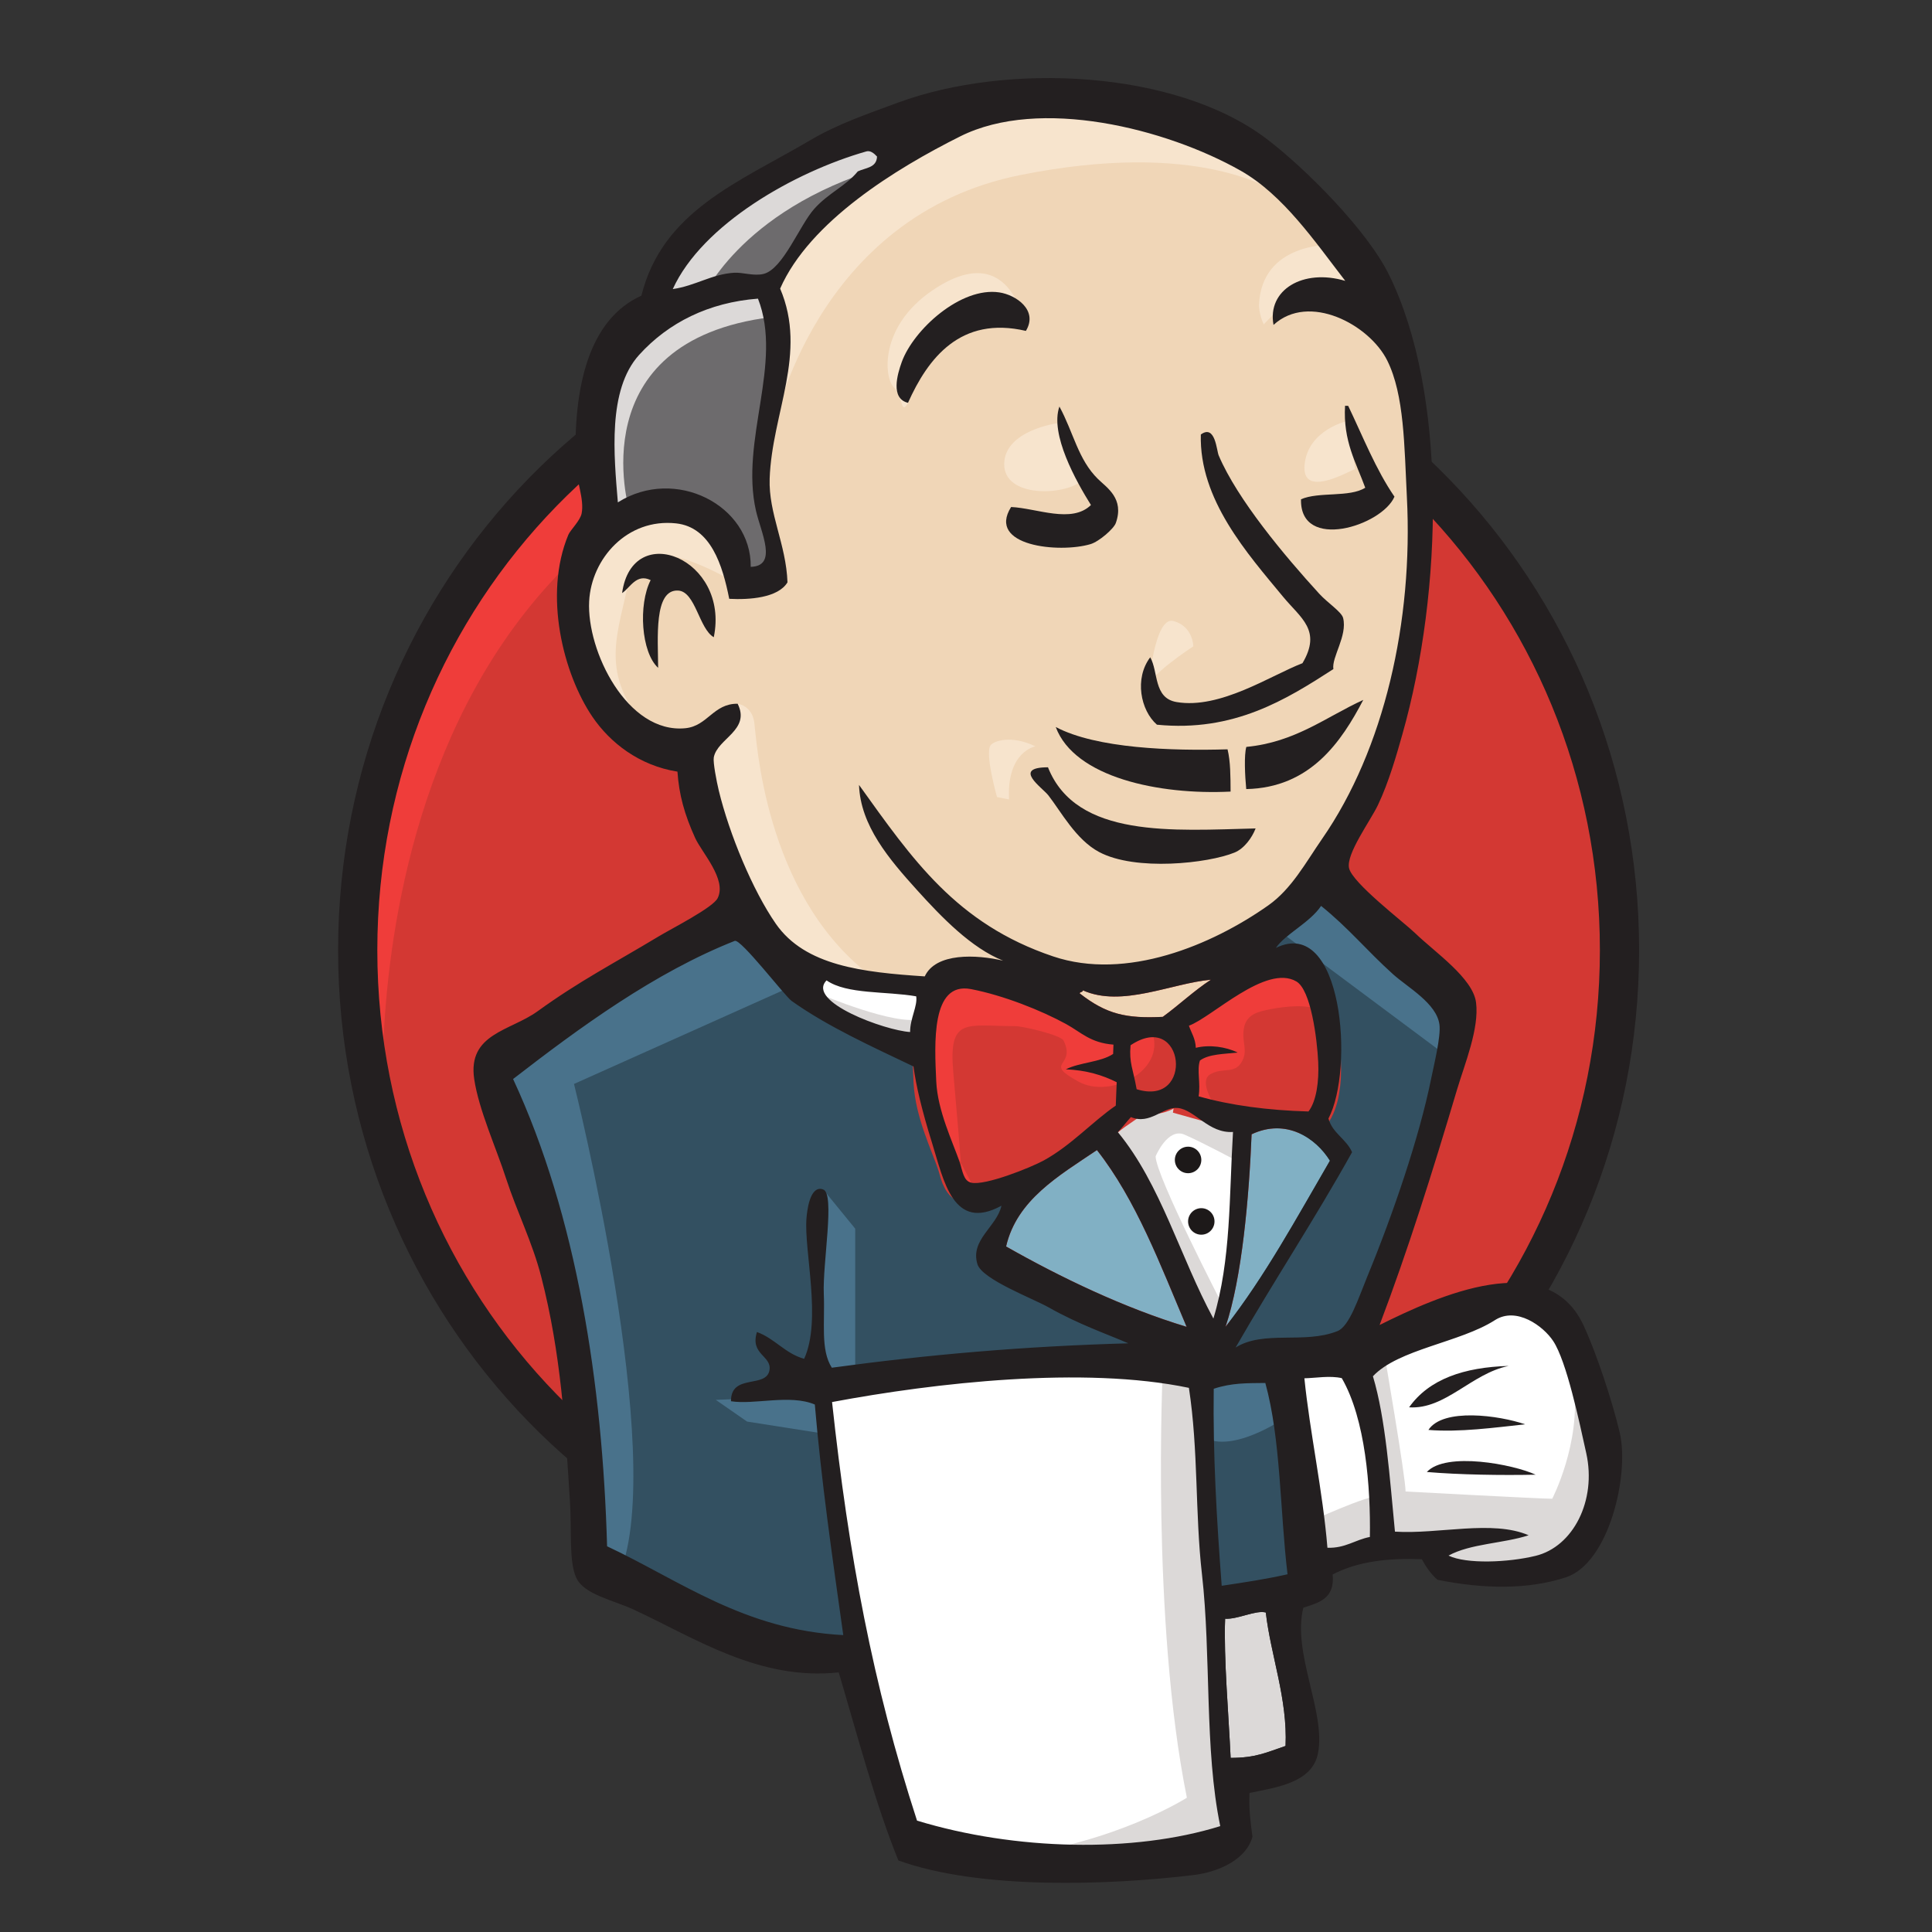 <?xml version="1.0" encoding="UTF-8"?>
<svg width="40px" height="40px" viewBox="0 0 40 40" version="1.1" xmlns="http://www.w3.org/2000/svg" xmlns:xlink="http://www.w3.org/1999/xlink">
    <rect x="0" y="0" width="40" height="40" fill="#333333" stroke="none"/>
    <!-- Generator: Sketch 55.2 (78181) - https://sketchapp.com -->
    <title>jenkins-mc</title>
    <desc>Created with Sketch.</desc>
    <g id="jenkins-mc" stroke="none" stroke-width="1" fill="none" fill-rule="evenodd">
        <g id="Group" transform="translate(7, 1)">
            <g id="jenkins-logo" transform="translate(13.5, 19.171) scale(-1, 1) rotate(-180) translate(-13.5, -19.171) translate(0, 0.359)">
                <g id="g3393">
                    <path d="M26.53,19.361 C26.53,11.957 20.682,5.956 13.468,5.956 C6.254,5.956 0.406,11.957 0.406,19.361 C0.406,26.764 6.254,32.766 13.468,32.766 C20.682,32.766 26.53,26.764 26.53,19.361" id="path22" fill="#D33833" fill-rule="nonzero"></path>
                    <path d="M0.938,16.041 C0.938,16.041 -0.007,30.02 12.831,30.419 L11.935,31.917 L4.969,29.57 L2.978,27.274 L1.237,23.929 L0.241,20.035 L0.54,17.439" id="path24" fill="#EF3D3A" fill-rule="nonzero"></path>
                    <path d="M4.522,28.505 C2.23,26.153 0.812,22.904 0.812,19.311 L0.812,19.311 C0.812,15.718 2.23,12.469 4.522,10.117 L4.522,10.117 C6.814,7.765 9.974,6.313 13.468,6.313 L13.468,6.313 C16.961,6.313 20.122,7.765 22.414,10.117 L22.414,10.117 C24.706,12.469 26.124,15.718 26.124,19.311 L26.124,19.311 C26.124,22.904 24.706,26.153 22.414,28.505 L22.414,28.505 C20.122,30.857 16.961,32.309 13.468,32.309 L13.468,32.309 C9.974,32.309 6.814,30.857 4.522,28.505 L4.522,28.505 Z M3.941,9.548 C1.506,12.047 0,15.501 0,19.311 L0,19.311 C0,23.121 1.506,26.575 3.941,29.074 L3.941,29.074 C6.377,31.574 9.747,33.123 13.468,33.123 L13.468,33.123 C17.188,33.123 20.56,31.574 22.994,29.074 L22.994,29.074 C25.43,26.575 26.936,23.121 26.936,19.311 L26.936,19.311 C26.936,15.501 25.43,12.047 22.994,9.548 L22.994,9.548 C20.56,7.048 17.188,5.499 13.468,5.499 L13.468,5.499 C9.747,5.499 6.377,7.048 3.941,9.548 L3.941,9.548 L3.941,9.548 Z" id="path26" fill="#231F20" fill-rule="nonzero"></path>
                    <polyline id="path28" fill="#F0D6B7" fill-rule="nonzero" points="18.967 19.286 16.976 18.987 14.289 18.687 12.547 18.637 10.855 18.687 9.562 19.087 8.417 20.335 7.521 22.881 7.322 23.43 6.128 23.83 5.431 24.978 4.934 26.625 5.481 28.073 6.775 28.523 7.82 28.023 8.318 26.925 8.915 27.025 9.114 27.274 8.915 28.423 8.865 29.871 9.163 31.868 9.152 33.008 10.059 34.464 11.652 35.612 14.438 36.81 17.523 36.361 20.21 34.414 21.455 32.417 22.251 30.969 22.45 27.374 21.853 24.279 20.758 21.533 19.713 20.085"></polyline>
                    <polyline id="path30" fill="#335061" fill-rule="nonzero" points="17.275 10.649 10.159 10.35 10.159 9.152 10.756 4.958 10.457 4.608 5.481 6.306 5.133 6.905 4.635 12.546 3.491 15.941 3.242 16.74 7.223 19.486 8.467 19.985 9.562 18.637 10.507 17.789 11.602 17.439 12.099 17.289 12.696 14.693 13.144 14.144 14.289 14.544 13.493 12.996 17.822 10.949 17.275 10.649"></polyline>
                    <polyline id="path32" fill="#6D6B6D" fill-rule="nonzero" points="5.481 28.073 6.775 28.523 7.82 28.023 8.318 26.925 8.915 27.025 9.064 27.624 8.765 28.772 9.064 31.518 8.815 33.016 9.711 34.064 11.652 35.612 11.104 36.361 8.367 35.013 7.223 34.114 6.576 32.716 5.581 31.368 5.282 29.771 5.481 28.073"></polyline>
                    <path d="M7.521,32.766 C7.521,32.766 8.268,34.613 11.253,35.512 C14.239,36.411 11.403,36.161 11.403,36.161 L8.168,34.913 L6.924,33.665 L6.377,32.666 L7.521,32.766" id="path34" fill="#DCD9D8" fill-rule="nonzero"></path>
                    <path d="M6.028,28.423 C6.028,28.423 4.983,31.918 8.964,32.417 L8.815,33.016 L6.078,32.367 L5.282,29.771 L5.481,28.073 L6.028,28.423" id="path36" fill="#DCD9D8" fill-rule="nonzero"></path>
                    <path d="M7.621,23.78 L8.272,24.413 C8.272,24.413 8.566,24.379 8.616,24.029 C8.666,23.68 8.815,20.534 10.955,18.837 C11.15,18.682 9.363,19.087 9.363,19.087 L7.77,21.583" id="path38" fill="#F7E4CD" fill-rule="nonzero"></path>
                    <path d="M16.777,24.728 C16.777,24.728 16.893,26.242 17.299,26.125 C17.706,26.009 17.706,25.601 17.706,25.601 C17.706,25.601 16.719,24.961 16.777,24.728" id="path40" fill="#F7E4CD" fill-rule="nonzero"></path>
                    <path d="M20.907,30.27 C20.907,30.27 20.087,30.096 20.011,29.371 C19.936,28.646 20.907,29.221 21.056,29.271" id="path42" fill="#F7E4CD" fill-rule="nonzero"></path>
                    <path d="M14.886,30.22 C14.886,30.22 13.791,30.07 13.791,29.371 C13.791,28.672 15.035,28.722 15.384,29.022" id="path44" fill="#F7E4CD" fill-rule="nonzero"></path>
                    <path d="M8.118,26.975 C8.118,26.975 6.227,28.123 6.028,27.025 C5.829,25.926 5.381,25.127 6.327,23.979 L5.68,24.179 L5.083,25.727 L4.884,27.224 L6.028,28.423 L7.322,28.323 L8.069,27.724 L8.118,26.975" id="path46" fill="#F7E4CD" fill-rule="nonzero"></path>
                    <path d="M9.014,30.12 C9.014,30.12 9.86,34.514 14.14,35.362 C17.663,36.061 19.514,35.213 20.21,34.414 C20.21,34.414 17.075,38.158 14.09,37.01 C11.104,35.861 8.915,33.765 8.964,32.417 C9.049,30.121 9.014,30.12 9.014,30.12" id="path48" fill="#F7E4CD" fill-rule="nonzero"></path>
                    <path d="M20.559,33.915 C20.559,33.915 19.116,33.964 19.066,32.666 C19.066,32.666 19.066,32.467 19.165,32.267 C19.165,32.267 20.31,33.565 21.007,32.866" id="path50" fill="#F7E4CD" fill-rule="nonzero"></path>
                    <path d="M14.24,32.132 C14.24,32.132 13.992,34.124 12.298,32.966 C11.204,32.217 11.303,31.169 11.502,30.969 C11.701,30.769 11.647,30.367 11.799,30.643 C11.95,30.919 11.9,31.818 12.448,32.067 C12.995,32.317 13.892,32.596 14.24,32.132" id="path52" fill="#F7E4CD" fill-rule="nonzero"></path>
                    <path d="M9.562,18.637 L4.884,16.541 C4.884,16.541 6.825,8.802 5.829,6.406 L5.133,6.655 L5.083,9.601 L3.789,15.192 L3.242,16.74 L8.118,20.035 L9.562,18.637" id="path54" fill="#49728B" fill-rule="nonzero"></path>
                    <path d="M10.043,14.357 L10.706,13.545 L10.706,10.549 L9.91,10.549 C9.91,10.549 9.81,12.646 9.81,12.896 C9.81,13.146 9.91,14.044 9.91,14.044" id="path56" fill="#49728B" fill-rule="nonzero"></path>
                    <polyline id="path58" fill="#49728B" fill-rule="nonzero" points="10.059 10.1 7.82 10 8.467 9.551 10.059 9.301"></polyline>
                    <polyline id="path60" fill="#335061" fill-rule="nonzero" points="17.722 10.599 19.564 10.649 20.011 6.056 18.12 5.807 17.722 10.599"></polyline>
                    <path d="M18.22,10.599 L21.007,10.749 C21.007,10.749 22.151,13.645 22.151,13.795 C22.151,13.944 23.146,17.988 23.146,17.988 L20.907,20.335 L20.459,20.734 L19.265,19.536 L19.265,14.893 L18.22,10.599" id="path62" fill="#335061" fill-rule="nonzero"></path>
                    <path d="M19.464,10.949 L17.722,10.599 L17.971,9.201 C18.618,8.902 19.713,9.701 19.713,9.701" id="path64" fill="#49728B" fill-rule="nonzero"></path>
                    <polyline id="path66" fill="#49728B" fill-rule="nonzero" points="19.514 19.686 22.997 17.09 23.097 18.288 20.459 20.734 19.514 19.686"></polyline>
                    <polyline id="path68" fill="#FFFFFF" fill-rule="nonzero" points="11.786 0.764 10.756 4.958 10.243 8.053 10.159 10.35 14.822 10.599 17.722 10.599 17.459 5.357 17.907 1.313 17.857 0.564 14.075 0.264 11.786 0.764"></polyline>
                    <path d="M17.075,10.649 C17.075,10.649 16.827,5.457 17.573,1.763 C17.573,1.763 16.08,0.814 13.891,0.564 L18.071,0.714 L18.568,1.014 L17.971,9.201 L17.822,10.949" id="path70" fill="#DCD9D8" fill-rule="nonzero"></path>
                    <polyline id="path72" fill="#FFFFFF" fill-rule="nonzero" points="20.096 6.455 22.037 7.004 25.719 7.204 26.267 8.901 25.271 11.847 24.127 11.997 22.534 11.498 21.007 10.749 20.196 10.898 19.564 10.649"></polyline>
                    <path d="M20.061,7.454 C20.061,7.454 21.355,8.053 21.554,8.003 L21.007,10.749 L21.654,10.999 C21.654,10.999 22.101,8.403 22.101,8.103 C22.101,8.103 24.888,7.953 25.137,7.953 C25.137,7.953 25.734,9.102 25.585,10.3 L26.132,8.702 L26.182,7.804 L25.386,6.605 L24.49,6.406 L22.997,6.456 L22.5,7.104 L20.758,6.855 L20.21,6.655" id="path74" fill="#DCD9D8" fill-rule="nonzero"></path>
                    <path d="M18.106,10.998 L17.011,13.794 L15.866,15.442 C15.866,15.442 16.115,16.141 16.464,16.141 L17.608,16.141 L18.703,15.741 L18.603,13.894 L18.106,10.998" id="path76" fill="#FFFFFF" fill-rule="nonzero"></path>
                    <path d="M18.32,11.947 C18.32,11.947 16.926,14.643 16.926,15.043 C16.926,15.043 17.175,15.642 17.523,15.492 C17.872,15.342 18.618,14.943 18.618,14.943 L18.618,15.891 L16.926,16.241 L15.782,16.091 L17.722,11.498 L18.12,11.448" id="path78" fill="#DCD9D8" fill-rule="nonzero"></path>
                    <polyline id="path80" fill="#FFFFFF" fill-rule="nonzero" points="12.234 18.537 10.855 18.687 9.562 19.087 9.562 18.637 10.194 17.938 12.184 17.039"></polyline>
                    <path d="M10.01,18.387 C10.01,18.387 11.552,17.738 12.05,17.888 L12.099,17.289 L10.706,17.588 L9.86,18.187 L10.01,18.387" id="path82" fill="#DCD9D8" fill-rule="nonzero"></path>
                    <path d="M20.091,15.971 C19.247,15.995 18.484,16.096 17.816,16.285 C17.861,16.56 17.776,16.829 17.844,17.027 C18.031,17.162 18.343,17.16 18.624,17.191 C18.381,17.311 18.039,17.359 17.758,17.289 C17.751,17.48 17.666,17.598 17.615,17.747 C18.089,17.917 19.21,19.032 19.84,18.663 C20.141,18.487 20.268,17.485 20.292,16.997 C20.311,16.593 20.255,16.185 20.091,15.971" id="path84" fill="#D33833" fill-rule="nonzero"></path>
                    <path d="M20.091,15.971 C19.247,15.995 18.484,16.096 17.816,16.285 C17.861,16.56 17.776,16.829 17.844,17.027 C18.031,17.162 18.343,17.16 18.624,17.191 C18.381,17.311 18.039,17.359 17.758,17.289 C17.751,17.48 17.666,17.598 17.615,17.747 C18.089,17.917 19.21,19.032 19.84,18.663 C20.141,18.487 20.268,17.485 20.292,16.997 C20.311,16.593 20.255,16.185 20.091,15.971 Z" id="path86" stroke="#D33833" stroke-width="0.941"></path>
                    <path d="M16.053,17.355 C16.051,17.291 16.048,17.227 16.046,17.162 C15.782,16.988 15.356,16.99 15.067,16.844 C15.494,16.826 15.829,16.723 16.12,16.577 C16.114,16.416 16.107,16.255 16.101,16.093 C15.618,15.761 15.176,15.267 14.608,14.956 C14.338,14.809 13.394,14.43 13.108,14.497 C12.946,14.534 12.932,14.736 12.867,14.926 C12.729,15.333 12.412,15.981 12.384,16.593 C12.349,17.367 12.271,18.664 13.102,18.505 C13.772,18.376 14.552,18.066 15.071,17.782 C15.388,17.608 15.572,17.393 16.053,17.355" id="path88" fill="#D33833" fill-rule="nonzero"></path>
                    <path d="M16.053,17.355 C16.051,17.291 16.048,17.227 16.046,17.162 C15.782,16.988 15.356,16.99 15.067,16.844 C15.494,16.826 15.829,16.723 16.12,16.577 C16.114,16.416 16.107,16.255 16.101,16.093 C15.618,15.761 15.176,15.267 14.608,14.956 C14.338,14.809 13.394,14.43 13.108,14.497 C12.946,14.534 12.932,14.736 12.867,14.926 C12.729,15.333 12.412,15.981 12.384,16.593 C12.349,17.367 12.271,18.664 13.102,18.505 C13.772,18.376 14.552,18.066 15.071,17.782 C15.388,17.608 15.572,17.393 16.053,17.355 L16.053,17.355 Z" id="path90" stroke="#D33833" stroke-width="0.941"></path>
                    <path d="M16.533,16.432 C16.459,16.854 16.374,16.974 16.407,17.342 C17.528,18.091 17.738,16.054 16.533,16.432" id="path92" fill="#D33833" fill-rule="nonzero"></path>
                    <path d="M16.533,16.432 C16.459,16.854 16.374,16.974 16.407,17.342 C17.528,18.091 17.738,16.054 16.533,16.432 Z" id="path94" stroke="#D33833" stroke-width="0.941"></path>
                    <path d="M18.155,16.091 C18.155,16.091 17.807,16.59 18.056,16.74 C18.305,16.89 18.554,16.74 18.703,16.989 C18.852,17.239 18.703,17.389 18.753,17.688 C18.802,17.988 19.051,18.038 19.3,18.088 C19.549,18.138 20.246,18.237 20.345,17.988 L20.046,18.886 L19.449,19.086 L17.558,17.988 L17.459,17.439 L17.459,16.34" id="path96" fill="#EF3D3A" fill-rule="nonzero"></path>
                    <path d="M12.931,14.443 C12.871,15.222 12.807,16 12.737,16.779 C12.632,17.941 13.015,17.738 14.02,17.738 C14.173,17.738 14.964,17.555 15.02,17.439 C15.292,16.882 14.567,17.006 15.333,16.587 C15.98,16.233 17.123,16.802 16.862,17.588 C16.715,17.763 16.099,17.643 15.879,17.758 C15.49,17.96 15.101,18.162 14.712,18.364 C14.218,18.622 13.075,18.997 12.547,18.637 C11.211,17.726 12.632,15.448 13.108,14.497" id="path98" fill="#EF3D3A" fill-rule="nonzero"></path>
                    <path d="M14.24,32.132 C12.884,32.449 12.21,31.562 11.799,30.643 C11.432,30.732 11.578,31.233 11.67,31.488 C11.913,32.158 12.891,33.05 13.691,32.929 C14.035,32.877 14.5,32.561 14.24,32.132" id="path100" fill="#231F20" fill-rule="nonzero"></path>
                    <path d="M20.848,30.582 C20.87,30.581 20.891,30.581 20.913,30.58 C21.219,29.941 21.484,29.264 21.871,28.7 C21.612,28.095 19.91,27.559 19.936,28.646 C20.304,28.808 20.94,28.679 21.266,28.885 C21.077,29.405 20.805,29.847 20.848,30.582" id="path102" fill="#231F20" fill-rule="nonzero"></path>
                    <path d="M14.934,30.566 C15.225,30.031 15.32,29.469 15.733,29.065 C15.919,28.883 16.281,28.661 16.102,28.155 C16.06,28.035 15.753,27.769 15.577,27.717 C14.93,27.525 13.424,27.677 13.934,28.486 C14.469,28.461 15.187,28.137 15.587,28.527 C15.28,29.019 14.733,29.992 14.934,30.566" id="path104" fill="#231F20" fill-rule="nonzero"></path>
                    <path d="M20.606,25.13 C19.633,24.502 18.548,23.821 16.953,23.979 C16.613,24.276 16.483,24.937 16.814,25.374 C16.986,25.077 16.878,24.53 17.358,24.448 C18.262,24.293 19.315,25.003 19.966,25.252 C20.37,25.934 19.931,26.185 19.568,26.624 C18.824,27.524 17.825,28.64 17.862,29.987 C18.162,30.206 18.188,29.653 18.232,29.553 C18.62,28.64 19.598,27.473 20.312,26.692 C20.487,26.5 20.776,26.316 20.808,26.188 C20.9,25.819 20.567,25.376 20.606,25.13" id="path106" fill="#231F20" fill-rule="nonzero"></path>
                    <path d="M7.778,25.79 C7.473,25.964 7.4,26.734 7.042,26.756 C6.531,26.787 6.624,25.758 6.626,25.156 C6.274,25.477 6.212,26.464 6.471,26.972 C6.176,27.117 6.044,26.811 5.88,26.704 C6.091,28.236 8.114,27.414 7.778,25.79" id="path108" fill="#231F20" fill-rule="nonzero"></path>
                    <path d="M21.225,24.492 C20.772,23.627 20.131,22.674 18.802,22.646 C18.775,22.926 18.755,23.351 18.804,23.519 C19.82,23.617 20.447,24.136 21.225,24.492" id="path110" fill="#231F20" fill-rule="nonzero"></path>
                    <path d="M14.858,23.931 C15.705,23.484 17.263,23.435 18.415,23.469 C18.477,23.216 18.476,22.903 18.478,22.594 C16.997,22.52 15.246,22.888 14.858,23.931" id="path112" fill="#231F20" fill-rule="nonzero"></path>
                    <path d="M14.697,23.097 C15.283,21.62 17.297,21.79 18.996,21.831 C18.922,21.639 18.76,21.413 18.558,21.331 C18.014,21.109 16.512,20.94 15.756,21.343 C15.277,21.598 14.969,22.176 14.706,22.515 C14.579,22.678 13.948,23.096 14.697,23.097" id="path114" fill="#231F20" fill-rule="nonzero"></path>
                    <path d="M20.535,14.952 C19.847,13.77 19.189,12.555 18.373,11.513 C18.715,12.522 18.861,14.212 18.913,15.499 C19.629,15.836 20.242,15.424 20.535,14.952" id="path116" fill="#81B0C4" fill-rule="nonzero"></path>
                    <path d="M24.236,10.703 C23.466,10.548 22.925,9.797 22.174,9.846 C22.587,10.43 23.31,10.676 24.236,10.703" id="path118" fill="#231F20" fill-rule="nonzero"></path>
                    <path d="M24.576,9.494 C23.948,9.427 23.211,9.325 22.574,9.378 C22.876,9.84 24.037,9.68 24.576,9.494" id="path120" fill="#231F20" fill-rule="nonzero"></path>
                    <path d="M24.794,8.451 C24.088,8.436 23.211,8.45 22.541,8.507 C22.937,8.934 24.336,8.665 24.794,8.451" id="path122" fill="#231F20" fill-rule="nonzero"></path>
                    <path d="M19.207,5.598 C19.309,4.709 19.66,3.809 19.616,2.835 C19.226,2.703 19.002,2.588 18.479,2.588 C18.442,3.416 18.332,4.681 18.365,5.469 C18.622,5.452 19.001,5.653 19.207,5.598" id="path124" fill="#DCD9D8" fill-rule="nonzero"></path>
                    <path d="M18.07,18.699 C17.716,18.467 17.414,18.178 17.074,17.93 C16.319,17.893 15.908,17.982 15.353,18.417 C15.362,18.452 15.418,18.436 15.42,18.479 C16.228,18.118 17.254,18.626 18.07,18.699" id="path126" fill="#F0D6B7" fill-rule="nonzero"></path>
                    <path d="M13.83,13.176 C14.052,14.141 14.922,14.64 15.711,15.172 C16.526,14.134 17.022,12.799 17.568,11.512 C16.278,11.902 14.96,12.534 13.83,13.176" id="path128" fill="#81B0C4" fill-rule="nonzero"></path>
                    <path d="M18.365,5.469 C18.332,4.681 18.442,3.416 18.479,2.588 C19.002,2.588 19.226,2.703 19.616,2.835 C19.66,3.809 19.309,4.709 19.207,5.598 C19.001,5.653 18.622,5.452 18.365,5.469 L18.365,5.469 Z M10.227,9.955 C10.571,6.776 11.071,4.104 11.986,1.289 C14.018,0.67 16.468,0.616 18.264,1.175 C17.934,2.764 18.078,4.698 17.885,6.393 C17.74,7.667 17.814,8.949 17.615,10.249 C15.439,10.704 12.363,10.356 10.227,9.955 L10.227,9.955 Z M18.129,10.23 C18.111,8.864 18.19,7.518 18.294,6.151 C18.817,6.23 19.171,6.282 19.657,6.389 C19.499,7.705 19.519,9.185 19.197,10.35 C18.826,10.346 18.5,10.354 18.129,10.23 L18.129,10.23 Z M20.78,10.45 C20.532,10.507 20.243,10.452 20.006,10.447 C20.118,9.334 20.388,8.106 20.483,6.938 C20.856,6.927 21.055,7.103 21.362,7.162 C21.378,8.188 21.272,9.6 20.78,10.45 L20.78,10.45 Z M24.793,6.771 C25.57,6.96 26.059,7.915 25.842,8.895 C25.696,9.554 25.436,10.795 25.158,11.217 C24.953,11.529 24.396,11.937 23.951,11.651 C23.227,11.186 21.953,11.052 21.425,10.489 C21.69,9.605 21.772,8.392 21.881,7.272 C22.785,7.215 23.897,7.521 24.649,7.197 C24.124,7.026 23.443,7.025 22.99,6.776 C23.36,6.597 24.228,6.633 24.793,6.771 L24.793,6.771 Z M17.568,11.512 C17.022,12.799 16.526,14.134 15.711,15.172 C14.922,14.64 14.052,14.141 13.83,13.176 C14.96,12.534 16.278,11.902 17.568,11.512 Z M18.913,15.499 C18.861,14.212 18.715,12.522 18.373,11.513 C19.189,12.555 19.847,13.77 20.535,14.952 C20.242,15.424 19.629,15.836 18.913,15.499 L18.913,15.499 Z M17.388,16.043 C17.079,16.077 16.816,15.687 16.414,15.855 C16.322,15.753 16.238,15.642 16.144,15.543 C17.032,14.469 17.436,12.946 18.122,11.684 C18.49,12.896 18.447,14.224 18.528,15.547 C18.023,15.514 17.742,16.005 17.388,16.043 Z M16.407,17.342 C16.374,16.974 16.459,16.854 16.533,16.432 C17.738,16.054 17.528,18.091 16.407,17.342 Z M15.071,17.782 C14.552,18.066 13.772,18.376 13.102,18.505 C12.271,18.664 12.349,17.367 12.384,16.593 C12.412,15.981 12.729,15.333 12.867,14.926 C12.932,14.736 12.946,14.534 13.108,14.497 C13.394,14.43 14.338,14.809 14.608,14.956 C15.176,15.267 15.618,15.761 16.101,16.093 C16.107,16.255 16.114,16.416 16.12,16.577 C15.829,16.723 15.494,16.826 15.067,16.844 C15.356,16.99 15.782,16.988 16.046,17.162 C16.048,17.227 16.051,17.291 16.053,17.355 C15.572,17.393 15.388,17.608 15.071,17.782 L15.071,17.782 Z M10.113,18.685 C9.682,18.246 11.321,17.648 11.843,17.616 C11.84,17.894 12.001,18.156 11.969,18.355 C11.349,18.464 10.534,18.392 10.113,18.685 L10.113,18.685 Z M15.42,18.479 C15.418,18.436 15.362,18.452 15.353,18.417 C15.908,17.982 16.319,17.893 17.074,17.93 C17.414,18.178 17.716,18.467 18.07,18.699 C17.254,18.626 16.228,18.118 15.42,18.479 L15.42,18.479 Z M20.292,16.997 C20.268,17.485 20.141,18.487 19.84,18.663 C19.21,19.032 18.089,17.917 17.615,17.747 C17.666,17.598 17.751,17.48 17.758,17.289 C18.039,17.359 18.381,17.311 18.624,17.191 C18.343,17.16 18.031,17.162 17.844,17.027 C17.776,16.829 17.861,16.56 17.816,16.285 C18.484,16.096 19.247,15.995 20.091,15.971 C20.255,16.185 20.311,16.593 20.292,16.997 L20.292,16.997 Z M9.388,18.261 C9.252,18.358 8.337,19.552 8.212,19.503 C6.556,18.848 5.007,17.714 3.623,16.643 C4.943,13.802 5.475,10.323 5.569,6.969 C7.081,6.259 8.408,5.237 10.459,5.13 C10.222,6.815 10.005,8.318 9.87,9.904 C9.355,10.122 8.616,9.894 8.134,9.972 C8.13,10.555 8.87,10.227 8.932,10.619 C8.978,10.916 8.524,10.938 8.672,11.405 C9.049,11.267 9.247,10.964 9.649,10.85 C10.017,11.656 9.644,13.083 9.697,13.757 C9.707,13.883 9.76,14.458 10.043,14.357 C10.293,14.268 10.028,12.829 10.056,12.191 C10.081,11.604 9.985,11.035 10.222,10.666 C12.204,10.937 14.218,11.112 16.362,11.171 C15.89,11.374 15.33,11.566 14.715,11.913 C14.382,12.102 13.332,12.494 13.236,12.811 C13.083,13.317 13.639,13.586 13.734,14.02 C12.733,13.473 12.538,14.545 12.302,15.304 C12.087,15.992 11.965,16.506 11.913,16.903 C11.051,17.315 10.129,17.732 9.388,18.261 L9.388,18.261 Z M19.416,19.358 C20.796,20.03 21.045,16.849 20.504,15.825 C20.588,15.519 20.875,15.402 20.993,15.128 C20.223,13.744 19.367,12.452 18.582,11.084 C19.166,11.449 20.001,11.15 20.689,11.423 C20.94,11.523 21.122,12.1 21.312,12.562 C21.836,13.833 22.385,15.435 22.63,16.648 C22.685,16.924 22.836,17.526 22.802,17.772 C22.742,18.212 22.146,18.539 21.843,18.811 C21.285,19.314 20.934,19.757 20.352,20.227 C20.116,19.877 19.609,19.643 19.416,19.358 L19.416,19.358 Z M6.232,31.635 C5.575,30.909 5.712,29.549 5.792,28.582 C6.98,29.332 8.558,28.522 8.543,27.247 C9.11,27.262 8.755,27.958 8.652,28.406 C8.317,29.87 9.217,31.461 8.693,32.8 C7.675,32.722 6.839,32.305 6.232,31.635 L6.232,31.635 Z M10.936,35.848 C9.448,35.424 7.54,34.339 6.929,32.998 C7.402,33.067 7.731,33.306 8.198,33.336 C8.375,33.348 8.606,33.262 8.809,33.312 C9.214,33.413 9.555,34.323 9.86,34.661 C10.157,34.992 10.515,35.133 10.759,35.434 C10.917,35.511 11.149,35.505 11.158,35.742 C11.09,35.815 11.018,35.871 10.936,35.848 L10.936,35.848 Z M18.685,35.45 C17.14,36.324 14.525,36.982 12.881,36.16 C11.555,35.497 9.763,34.399 9.152,33.008 C9.723,31.666 8.983,30.436 8.935,29.074 C8.91,28.349 9.276,27.716 9.304,26.926 C9.108,26.603 8.511,26.563 8.098,26.585 C7.959,27.284 7.716,28.068 6.999,28.147 C5.985,28.258 5.244,27.416 5.198,26.536 C5.143,25.502 5.99,23.787 7.19,23.906 C7.653,23.952 7.767,24.418 8.272,24.413 C8.546,23.865 7.85,23.693 7.778,23.301 C7.76,23.2 7.836,22.804 7.881,22.618 C8.099,21.715 8.585,20.545 9.063,19.857 C9.67,18.985 10.863,18.853 12.146,18.768 C12.375,19.263 13.219,19.222 13.769,19.093 C13.11,19.355 12.497,19.99 11.989,20.552 C11.406,21.197 10.815,21.889 10.785,22.732 C11.887,21.197 12.798,19.857 14.803,19.182 C16.32,18.671 18.092,19.416 19.257,20.237 C19.741,20.578 20.03,21.12 20.373,21.616 C21.66,23.472 22.26,26.122 22.128,28.69 C22.074,29.75 22.076,30.805 21.722,31.518 C21.352,32.263 20.1,32.93 19.367,32.256 C19.231,32.98 19.976,33.428 20.852,33.168 C20.227,33.976 19.572,34.947 18.685,35.45 L18.685,35.45 Z M21.563,11.55 C22.77,12.152 25.026,13.171 25.783,11.548 C26.062,10.95 26.39,9.939 26.535,9.321 C26.739,8.45 26.313,6.619 25.42,6.326 C24.632,6.068 23.712,6.084 22.763,6.275 C22.651,6.368 22.526,6.531 22.439,6.701 C21.761,6.727 21.126,6.664 20.591,6.385 C20.641,5.881 20.302,5.801 19.984,5.697 C19.749,4.759 20.456,3.535 20.287,2.68 C20.166,2.07 19.419,1.976 18.87,1.862 C18.852,1.524 18.894,1.241 18.931,0.955 C18.806,0.491 18.243,0.226 17.709,0.162 C15.954,-0.05 13.288,-0.145 11.6,0.464 C11.129,1.624 10.757,3.034 10.365,4.358 C8.718,4.181 7.386,5.071 6.131,5.653 C5.696,5.856 5.095,5.967 4.932,6.314 C4.775,6.65 4.839,7.295 4.8,7.903 C4.701,9.457 4.616,10.956 4.206,12.548 C4.023,13.262 3.703,13.892 3.479,14.58 C3.273,15.218 2.912,16.006 2.818,16.642 C2.679,17.584 3.563,17.637 4.129,18.045 C5.003,18.677 5.69,19.026 6.637,19.596 C6.917,19.765 7.763,20.192 7.859,20.389 C8.051,20.779 7.531,21.329 7.392,21.635 C7.172,22.119 7.058,22.53 7.026,23.007 C6.232,23.133 5.63,23.607 5.266,24.142 C4.664,25.027 4.247,26.665 4.767,27.911 C4.808,28.009 5.012,28.202 5.042,28.352 C5.101,28.649 4.93,29.044 4.92,29.359 C4.865,30.978 5.193,32.373 6.279,32.861 C6.72,34.624 8.299,35.21 9.786,36.086 C10.342,36.414 10.955,36.623 11.588,36.857 C13.858,37.695 17.341,37.537 19.225,36.107 C20.024,35.501 21.302,34.221 21.758,33.294 C22.965,30.847 22.879,26.758 22.035,23.781 C21.922,23.382 21.757,22.794 21.528,22.314 C21.367,21.979 20.87,21.308 20.93,21.012 C20.992,20.706 22.065,19.889 22.295,19.667 C22.709,19.266 23.496,18.733 23.56,18.227 C23.629,17.689 23.324,16.952 23.169,16.433 C22.653,14.699 22.149,13.096 21.563,11.55 L21.563,11.55 Z" id="path130" fill="#231F20" fill-rule="nonzero"></path>
                    <path d="M13.509,23.553 C13.574,23.641 13.934,23.773 14.438,23.53 C14.438,23.53 13.841,23.43 13.891,22.431 L13.642,22.481 C13.642,22.481 13.385,23.387 13.509,23.553" id="path132" fill="#F7E4CD" fill-rule="nonzero"></path>
                    <path d="M17.872,14.968 C17.872,14.816 17.749,14.693 17.598,14.693 C17.447,14.693 17.324,14.816 17.324,14.968 C17.324,15.119 17.447,15.242 17.598,15.242 C17.749,15.242 17.872,15.119 17.872,14.968" id="path134" fill="#1D1919" fill-rule="nonzero"></path>
                    <path d="M18.145,13.695 C18.145,13.543 18.023,13.42 17.872,13.42 C17.721,13.42 17.598,13.543 17.598,13.695 C17.598,13.846 17.721,13.969 17.872,13.969 C18.023,13.969 18.145,13.846 18.145,13.695" id="path136" fill="#1D1919" fill-rule="nonzero"></path>
                </g>
            </g>
        </g>
    </g>
</svg>